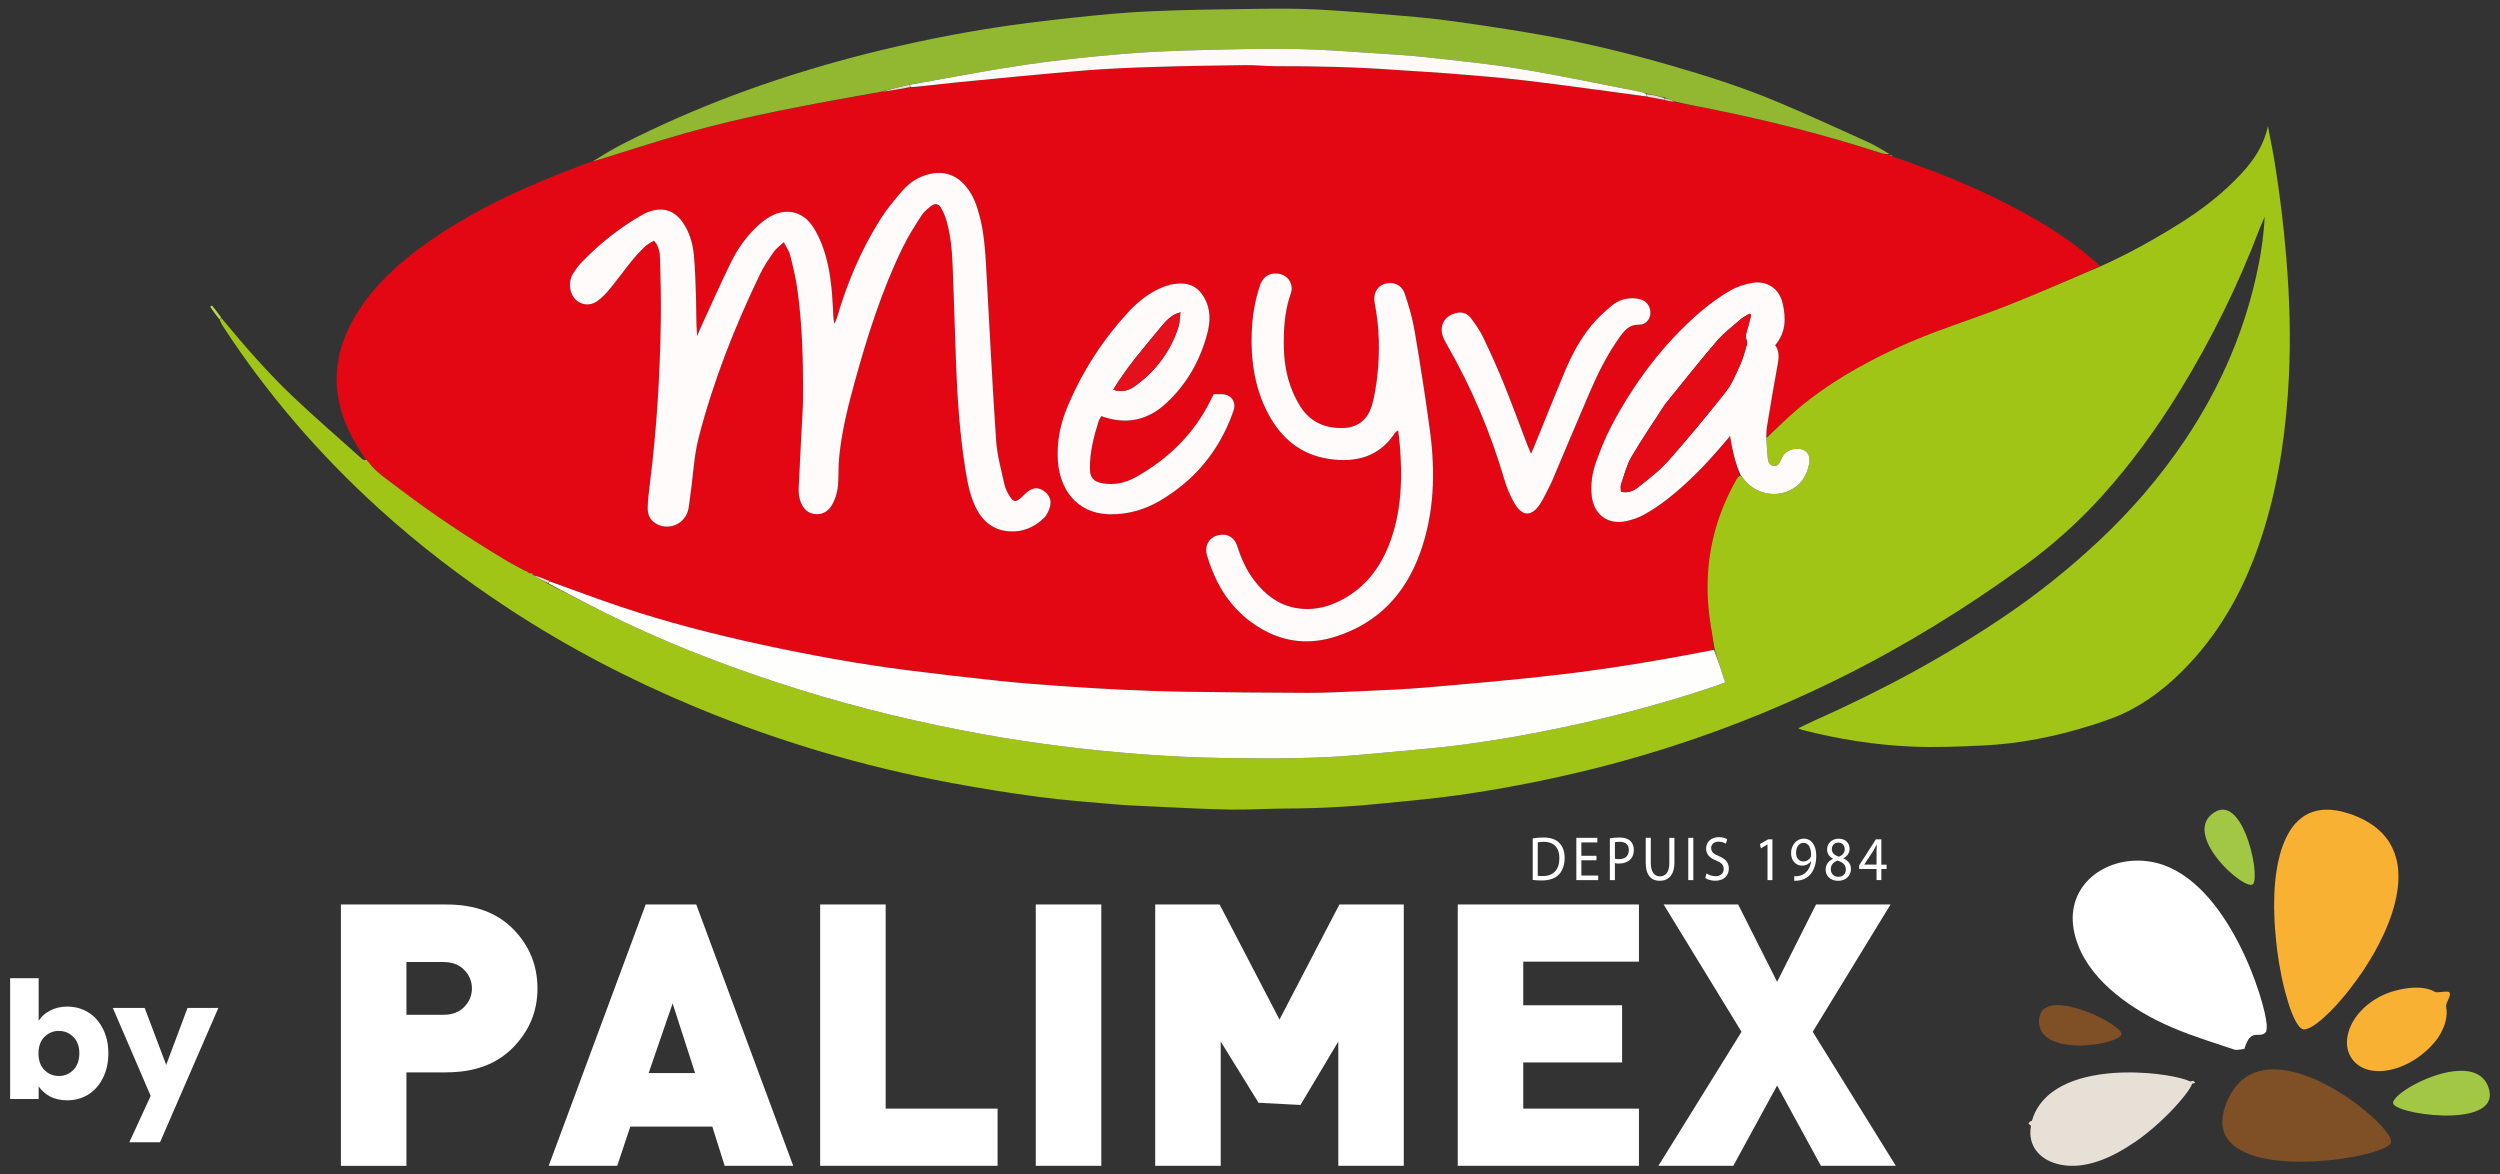 <svg width="149" height="70" viewBox="0 0 149 70" fill="none" xmlns="http://www.w3.org/2000/svg">
<rect x="0" y="0" width="149" height="70" fill="#333333" stroke="none"/>
<g clip-path="url(#clip0_2681_901)">
<path d="M21.801 27.402C21.587 27.058 21.363 26.719 21.16 26.368C19.502 23.492 19.774 20.729 21.67 18.076C22.747 16.568 24.139 15.388 25.646 14.34C28.357 12.455 31.335 11.105 34.407 9.946C34.67 9.847 34.93 9.738 35.273 9.632C37.179 9.063 38.993 8.458 40.831 7.939C44.546 6.889 48.342 6.211 52.168 5.54C52.276 5.519 52.354 5.492 52.447 5.471C52.463 5.477 52.495 5.465 52.545 5.47C53.143 5.39 53.689 5.306 54.279 5.227C55.215 5.124 56.105 4.999 56.999 4.912C59.525 4.666 62.05 4.415 64.579 4.206C65.986 4.09 67.398 4.034 68.809 3.989C70.613 3.932 72.417 3.904 74.221 3.882C74.838 3.874 75.455 3.946 76.073 3.945C78.407 3.941 80.739 3.99 83.068 4.161C84.176 4.242 85.287 4.289 86.394 4.38C87.94 4.507 89.488 4.627 91.027 4.811C93.406 5.097 95.778 5.435 98.195 5.767C98.566 5.84 98.895 5.898 99.252 5.975C99.46 6.025 99.641 6.057 99.868 6.095C100.487 6.209 101.061 6.313 101.632 6.426C105.176 7.126 108.675 8.004 112.113 9.122C112.276 9.175 112.453 9.184 112.624 9.213C112.624 9.213 112.622 9.209 112.626 9.243C112.692 9.298 112.754 9.32 112.817 9.342C115.199 10.136 117.523 11.073 119.756 12.226C121.679 13.218 123.527 14.335 125.147 15.851C123.316 16.678 121.499 17.474 119.656 18.203C117.451 19.075 115.169 19.744 113.015 20.754C110.936 21.728 108.95 22.851 107.187 24.338C106.524 24.896 105.912 25.515 105.27 26.061C105.279 25.819 105.278 25.621 105.31 25.429C105.519 24.182 105.722 22.934 105.954 21.692C106.029 21.29 106.05 20.918 105.801 20.573C106.449 19.816 106.448 18.958 106.247 18.081C106.051 17.223 105.331 16.713 104.465 16.857C104.002 16.934 103.525 17.084 103.122 17.318C102.512 17.672 101.926 18.087 101.39 18.546C99.149 20.464 97.41 22.792 96.036 25.397C95.681 26.07 95.401 26.787 95.137 27.503C94.9 28.141 94.803 28.814 94.861 29.5C94.957 30.642 95.807 31.3 96.922 31.059C97.297 30.979 97.677 30.846 98.01 30.658C98.502 30.381 98.977 30.062 99.421 29.711C100.651 28.739 101.735 27.613 102.746 26.414C102.868 26.271 102.99 26.128 103.112 25.985C103.244 26.802 103.402 27.56 103.678 28.312C103.599 28.415 103.545 28.486 103.501 28.563C101.953 31.276 101.455 34.178 101.957 37.259C102.037 37.749 102.117 38.24 102.153 38.733C99.045 39.339 95.967 39.857 92.867 40.217C90.259 40.52 87.642 40.744 85.026 40.971C83.744 41.083 82.455 41.13 81.169 41.19C80.092 41.239 79.015 41.295 77.938 41.294C75.425 41.289 72.912 41.26 70.399 41.225C69.322 41.21 68.244 41.169 67.168 41.118C65.935 41.061 64.701 40.992 63.47 40.905C62.169 40.813 60.867 40.717 59.57 40.581C57.73 40.389 55.892 40.175 54.057 39.94C51.134 39.566 48.236 39.039 45.356 38.413C42.541 37.801 39.752 37.088 37.019 36.173C35.595 35.697 34.19 35.163 32.751 34.626C32.414 34.481 32.102 34.365 31.79 34.252C31.79 34.255 31.797 34.254 31.778 34.22C31.684 34.171 31.609 34.156 31.53 34.14C31.527 34.138 31.523 34.143 31.505 34.12C31.418 34.068 31.349 34.04 31.247 33.987C30.9 33.798 30.577 33.65 30.274 33.468C27.976 32.095 25.744 30.621 23.618 28.989C23.03 28.537 22.393 28.14 21.929 27.491C21.87 27.44 21.831 27.418 21.793 27.399C21.793 27.404 21.801 27.402 21.801 27.402ZM47.858 23.604C47.856 23.8 47.86 23.996 47.85 24.192C47.766 25.83 47.673 27.468 47.6 29.106C47.588 29.366 47.622 29.645 47.711 29.888C47.864 30.312 48.151 30.623 48.643 30.644C49.131 30.664 49.439 30.388 49.647 29.982C49.878 29.529 49.963 29.045 49.966 28.535C49.968 28.02 49.985 27.501 50.043 26.989C50.205 25.551 50.558 24.151 50.942 22.761C51.701 20.012 52.556 17.296 53.812 14.728C54.131 14.076 54.524 13.457 54.918 12.846C55.068 12.614 55.301 12.426 55.524 12.256C55.72 12.107 55.943 12.143 56.073 12.367C56.197 12.58 56.304 12.809 56.377 13.044C56.661 13.953 56.737 14.898 56.776 15.841C56.861 17.89 56.909 19.94 56.992 21.988C57.074 24.002 57.221 26.011 57.542 28.002C57.67 28.793 57.816 29.586 58.187 30.308C58.598 31.109 59.245 31.604 60.15 31.669C60.951 31.726 61.652 31.421 62.22 30.87C62.41 30.686 62.537 30.393 62.594 30.128C62.676 29.747 62.49 29.435 62.159 29.227C61.853 29.034 61.556 29.061 61.228 29.32C61.089 29.429 60.971 29.566 60.838 29.683C60.553 29.932 60.405 29.926 60.195 29.603C60.052 29.382 59.921 29.134 59.865 28.88C59.675 28.011 59.431 27.142 59.37 26.261C59.145 22.971 58.985 19.676 58.8 16.382C58.732 15.19 58.684 13.995 58.374 12.832C58.213 12.227 58.002 11.639 57.6 11.146C57.019 10.433 56.28 10.159 55.376 10.378C54.752 10.529 54.225 10.87 53.811 11.339C53.318 11.896 52.839 12.478 52.445 13.107C51.305 14.926 50.476 16.891 49.876 18.954C49.842 19.071 49.783 19.181 49.735 19.295C49.651 18.981 49.664 18.695 49.648 18.411C49.584 17.235 49.487 16.058 49.115 14.934C48.944 14.417 48.715 13.897 48.408 13.452C47.808 12.586 46.832 12.388 45.918 12.897C45.612 13.067 45.331 13.298 45.076 13.541C44.453 14.135 43.958 14.84 43.579 15.607C42.95 16.882 42.378 18.185 41.783 19.477C41.699 19.66 41.627 19.847 41.549 20.032C41.488 19.27 41.504 18.539 41.484 17.808C41.46 16.936 41.434 16.061 41.354 15.193C41.289 14.498 41.092 13.828 40.684 13.242C40.347 12.758 39.878 12.463 39.294 12.489C38.955 12.505 38.592 12.626 38.293 12.795C36.926 13.569 35.708 14.545 34.621 15.683C34.451 15.861 34.306 16.068 34.172 16.277C33.971 16.591 33.925 16.938 34.007 17.305C34.169 18.035 34.966 18.384 35.58 17.958C35.867 17.758 36.118 17.493 36.343 17.221C36.774 16.701 37.166 16.148 37.59 15.623C37.847 15.306 38.122 15.001 38.413 14.716C38.571 14.563 38.782 14.466 38.972 14.341C39.285 14.677 39.328 15.058 39.338 15.424C39.373 16.617 39.401 17.811 39.385 19.004C39.34 22.286 39.144 25.559 38.732 28.818C38.671 29.294 38.616 29.774 38.601 30.254C38.588 30.691 38.766 31.054 39.182 31.254C39.961 31.627 40.869 31.172 41.032 30.321C41.089 30.024 41.112 29.721 41.156 29.421C41.32 28.313 41.357 27.188 41.639 26.093C42.512 22.698 43.795 19.461 45.311 16.313C45.533 15.851 45.831 15.422 46.124 15C46.258 14.808 46.466 14.668 46.715 14.433C46.876 14.755 47.036 14.974 47.097 15.218C47.264 15.89 47.429 16.568 47.524 17.253C47.811 19.324 47.87 21.409 47.858 23.604ZM75.628 37.714C76.926 38.334 78.263 38.368 79.612 37.937C82.123 37.136 83.753 35.411 84.638 32.951C85.484 30.6 85.557 28.169 85.232 25.722C84.964 23.71 84.648 21.704 84.308 19.703C84.181 18.954 83.964 18.213 83.717 17.493C83.533 16.956 83.002 16.756 82.5 16.927C82.06 17.077 81.825 17.521 81.929 18.054C82.216 19.519 82.249 20.994 82.079 22.472C82.015 23.036 81.922 23.604 81.769 24.149C81.522 25.028 80.899 25.497 80.017 25.512C78.976 25.529 78.1 25.158 77.521 24.258C77.264 23.859 77.055 23.416 76.898 22.967C76.57 22.034 76.493 21.056 76.517 20.07C76.537 19.193 76.633 18.324 76.932 17.496C77.138 16.925 76.732 16.274 75.985 16.3C75.533 16.316 75.235 16.586 75.091 17.019C74.797 17.904 74.642 18.816 74.604 19.746C74.534 21.482 74.776 23.161 75.612 24.709C76.393 26.155 77.559 27.106 79.204 27.352C80.806 27.591 82.201 27.238 83.154 25.785C83.183 25.74 83.244 25.717 83.331 25.654C83.37 25.997 83.408 26.276 83.431 26.556C83.579 28.399 83.542 30.228 82.953 32.003C82.406 33.652 81.466 34.995 79.885 35.796C79.043 36.222 78.147 36.41 77.206 36.232C76.157 36.034 75.377 35.415 74.743 34.583C74.274 33.968 73.972 33.27 73.733 32.536C73.555 31.988 73.093 31.761 72.557 31.912C72.052 32.053 71.773 32.545 71.935 33.093C72.528 35.108 73.634 36.722 75.628 37.714ZM66.207 30.651C67.263 30.663 68.24 30.369 69.142 29.837C70.802 28.859 72.097 27.519 72.967 25.784C73.182 25.356 73.371 24.91 73.522 24.456C73.697 23.932 73.359 23.501 72.81 23.493C72.653 23.49 72.496 23.492 72.336 23.492C72.258 23.647 72.195 23.772 72.132 23.898C71.138 25.892 69.611 27.363 67.693 28.439C67.076 28.785 66.403 28.929 65.692 28.8C65.164 28.704 64.964 28.469 64.96 27.927C64.951 26.952 65.184 26.02 65.481 25.102C65.516 24.992 65.588 24.893 65.637 24.799C67.115 25.34 68.41 25.053 69.514 24.024C70.738 22.884 71.543 21.467 71.963 19.843C72.144 19.142 72.157 18.433 71.786 17.764C71.464 17.183 70.996 16.875 70.319 16.896C69.81 16.913 69.345 17.065 68.901 17.298C68.265 17.632 67.72 18.088 67.236 18.613C65.718 20.263 64.516 22.124 63.641 24.193C63.191 25.255 62.966 26.365 63.054 27.529C63.165 28.997 64.031 30.609 66.207 30.651ZM92.489 28.711C93.244 26.925 93.992 25.134 94.758 23.353C95.251 22.207 95.811 21.094 96.541 20.078C96.824 19.685 97.112 19.333 97.689 19.347C98.081 19.356 98.331 19.048 98.361 18.712C98.394 18.34 98.199 17.999 97.844 17.867C97.682 17.807 97.5 17.779 97.327 17.777C96.87 17.771 96.434 17.906 96.089 18.193C95.643 18.566 95.203 18.963 94.837 19.413C94.171 20.23 93.672 21.16 93.265 22.131C92.653 23.592 92.067 25.064 91.47 26.53C91.413 26.67 91.351 26.806 91.25 27.038C91.142 26.784 91.071 26.629 91.01 26.471C90.552 25.274 90.114 24.069 89.632 22.882C89.251 21.943 88.834 21.018 88.397 20.103C88.207 19.706 87.944 19.339 87.683 18.982C87.484 18.709 87.199 18.573 86.843 18.644C86.049 18.8 85.705 19.493 86.065 20.218C86.129 20.345 86.195 20.471 86.266 20.595C87.726 23.136 88.852 25.819 89.676 28.635C89.81 29.092 90.006 29.542 90.24 29.957C90.718 30.802 91.289 30.818 91.806 30.009C92.053 29.621 92.238 29.192 92.489 28.711Z" fill="#E30714"/>
<path d="M105.276 26.107C105.911 25.515 106.524 24.897 107.187 24.338C108.95 22.852 110.936 21.729 113.015 20.754C115.169 19.744 117.451 19.075 119.656 18.203C121.499 17.474 123.315 16.678 125.167 15.882C126.804 15.156 128.335 14.302 129.827 13.374C131.218 12.508 132.508 11.519 133.623 10.307C134.356 9.51 134.937 8.63 135.168 7.515C135.307 8.257 135.461 8.996 135.582 9.741C135.881 11.6 136.107 13.466 136.262 15.345C136.458 17.708 136.535 20.074 136.419 22.439C136.268 25.516 135.851 28.558 134.944 31.515C134.079 34.338 132.8 36.939 130.843 39.166C129.746 40.413 128.499 41.502 127.034 42.286C126.291 42.685 125.476 42.965 124.67 43.221C122.556 43.891 120.392 44.329 118.175 44.432C116.781 44.497 115.381 44.555 113.988 44.498C111.761 44.407 109.564 44.053 107.402 43.499C107.352 43.486 107.305 43.459 107.18 43.408C107.52 43.243 107.805 43.095 108.098 42.965C112.123 41.178 115.99 39.102 119.635 36.617C121.542 35.317 123.336 33.876 125.027 32.298C126.996 30.461 128.747 28.436 130.245 26.198C132.385 23.003 133.876 19.524 134.622 15.736C134.803 14.815 134.925 13.882 134.977 12.921C134.878 13.151 134.769 13.377 134.68 13.611C133.389 17.014 131.785 20.261 129.879 23.358C128.516 25.573 126.993 27.671 125.248 29.597C123.862 31.127 122.331 32.497 120.659 33.71C117.163 36.248 113.501 38.509 109.633 40.424C104.647 42.892 99.448 44.767 94.035 46.044C91.678 46.601 89.302 47.052 86.906 47.392C85.492 47.593 84.066 47.717 82.644 47.863C80.657 48.068 78.665 48.183 76.667 48.189C75.536 48.193 74.403 48.269 73.273 48.251C71.843 48.227 70.414 48.143 68.984 48.078C68.137 48.04 67.289 48.01 66.445 47.938C64.933 47.809 63.418 47.694 61.915 47.495C60.184 47.266 58.457 46.989 56.739 46.67C51.489 45.697 46.389 44.193 41.454 42.142C37.587 40.535 33.88 38.607 30.368 36.309C27.604 34.499 24.987 32.501 22.54 30.274C19.016 27.068 15.929 23.488 13.32 19.492C13.242 19.373 13.17 19.251 13.094 19.071C13.123 18.989 13.153 18.967 13.184 18.944C14.534 20.568 15.912 22.171 17.443 23.623C18.793 24.903 20.203 26.118 21.588 27.361C21.626 27.395 21.681 27.411 21.764 27.419C21.801 27.402 21.793 27.404 21.793 27.444C21.845 27.496 21.897 27.508 21.95 27.521C22.393 28.14 23.029 28.538 23.618 28.989C25.744 30.621 27.976 32.095 30.273 33.469C30.577 33.65 30.9 33.798 31.265 34.007C31.386 34.082 31.454 34.113 31.523 34.143C31.523 34.143 31.527 34.139 31.556 34.169C31.655 34.218 31.726 34.236 31.797 34.254C31.797 34.254 31.79 34.256 31.795 34.289C32.083 34.474 32.365 34.625 32.678 34.798C34.242 35.592 35.76 36.398 37.313 37.13C40.679 38.716 44.159 40.012 47.709 41.119C51.274 42.231 54.899 43.093 58.57 43.758C61.609 44.308 64.673 44.687 67.751 44.929C69.476 45.065 71.207 45.153 72.936 45.177C75.694 45.215 78.454 45.235 81.206 44.975C82.751 44.829 84.298 44.708 85.841 44.542C88.317 44.277 90.769 43.853 93.205 43.339C96.269 42.693 99.289 41.887 102.256 40.881C102.448 40.816 102.637 40.741 102.823 40.673C102.6 39.981 102.398 39.355 102.197 38.73C102.117 38.24 102.037 37.75 101.957 37.26C101.454 34.178 101.953 31.276 103.501 28.563C103.545 28.486 103.599 28.415 103.708 28.339C103.842 28.437 103.912 28.54 103.992 28.634C104.607 29.359 105.609 29.633 106.494 29.302C107.259 29.015 107.68 28.419 107.825 27.639C107.938 27.032 107.572 26.685 106.964 26.759C106.556 26.809 106.287 27.044 106.138 27.419C106.061 27.613 105.968 27.786 105.733 27.769C105.502 27.753 105.39 27.568 105.367 27.37C105.318 26.951 105.304 26.528 105.276 26.107Z" fill="#A1C516"/>
<path d="M52.495 5.466C52.495 5.466 52.463 5.477 52.417 5.48C52.293 5.5 52.215 5.517 52.137 5.534C48.342 6.211 44.546 6.889 40.831 7.939C38.993 8.459 37.179 9.063 35.311 9.628C35.882 9.277 36.482 8.901 37.11 8.581C41.386 6.402 45.859 4.752 50.487 3.508C53.17 2.788 55.881 2.206 58.617 1.753C60.357 1.464 62.112 1.257 63.866 1.065C65.426 0.894 66.991 0.743 68.558 0.673C70.66 0.578 72.766 0.556 74.871 0.528C76.075 0.511 77.282 0.502 78.484 0.565C80.192 0.654 81.897 0.8 83.602 0.944C84.639 1.032 85.676 1.134 86.706 1.28C88.419 1.522 90.131 1.775 91.834 2.076C94.428 2.535 96.989 3.156 99.52 3.885C101.679 4.506 103.822 5.188 105.897 6.056C107.708 6.815 109.493 7.637 111.283 8.446C111.734 8.65 112.16 8.909 112.611 9.178C112.453 9.184 112.276 9.175 112.113 9.122C108.675 8.005 105.176 7.126 101.632 6.426C101.061 6.313 100.487 6.209 99.868 6.06C99.619 5.95 99.418 5.882 99.177 5.802C98.81 5.722 98.484 5.654 98.117 5.573C97.975 5.531 97.874 5.494 97.77 5.474C95.395 5.014 93.026 4.508 90.64 4.112C88.796 3.807 86.93 3.628 85.071 3.418C84.142 3.313 83.207 3.254 82.273 3.195C80.617 3.091 78.961 2.95 77.303 2.922C75.322 2.889 73.338 2.936 71.356 2.99C69.837 3.031 68.317 3.093 66.804 3.224C64.906 3.388 63.007 3.577 61.123 3.857C58.819 4.199 56.529 4.646 54.191 5.046C53.598 5.185 53.046 5.325 52.495 5.466Z" fill="#92B831"/>
<path d="M13.175 18.909C13.153 18.967 13.123 18.989 13.079 19.037C12.886 18.802 12.706 18.541 12.527 18.28C12.562 18.255 12.598 18.229 12.634 18.204C12.811 18.427 12.989 18.65 13.175 18.909Z" fill="#BCD65B"/>
<path d="M112.809 9.309C112.754 9.32 112.692 9.298 112.624 9.243C112.679 9.232 112.741 9.253 112.809 9.309Z" fill="#92B831"/>
<path d="M102.153 38.733C102.398 39.355 102.6 39.981 102.823 40.673C102.637 40.741 102.448 40.816 102.256 40.881C99.289 41.887 96.269 42.693 93.205 43.339C90.769 43.853 88.317 44.277 85.841 44.542C84.298 44.708 82.751 44.829 81.206 44.975C78.454 45.235 75.694 45.215 72.936 45.177C71.207 45.153 69.475 45.065 67.751 44.929C64.673 44.687 61.609 44.308 58.569 43.758C54.899 43.093 51.274 42.231 47.709 41.119C44.159 40.012 40.679 38.716 37.313 37.13C35.76 36.398 34.242 35.592 32.694 34.772C32.711 34.702 32.743 34.678 32.776 34.655C34.189 35.163 35.594 35.697 37.019 36.173C39.752 37.088 42.541 37.802 45.356 38.413C48.236 39.039 51.134 39.567 54.057 39.941C55.892 40.175 57.73 40.389 59.57 40.581C60.867 40.717 62.169 40.813 63.469 40.905C64.701 40.992 65.934 41.061 67.168 41.119C68.244 41.169 69.321 41.21 70.399 41.225C72.912 41.26 75.425 41.29 77.938 41.294C79.015 41.296 80.092 41.24 81.169 41.19C82.455 41.131 83.743 41.083 85.026 40.972C87.642 40.745 90.259 40.52 92.866 40.217C95.966 39.857 99.045 39.34 102.153 38.733Z" fill="#FEFEFD"/>
<path d="M47.858 23.551C47.871 21.409 47.811 19.324 47.524 17.254C47.429 16.568 47.264 15.891 47.097 15.218C47.036 14.974 46.876 14.755 46.715 14.434C46.466 14.668 46.258 14.808 46.124 15.001C45.831 15.423 45.533 15.851 45.311 16.313C43.795 19.461 42.512 22.699 41.639 26.093C41.357 27.188 41.32 28.313 41.156 29.422C41.112 29.721 41.089 30.025 41.032 30.322C40.869 31.172 39.961 31.627 39.183 31.254C38.766 31.055 38.588 30.692 38.601 30.254C38.616 29.774 38.671 29.295 38.732 28.818C39.144 25.56 39.34 22.287 39.385 19.004C39.401 17.811 39.373 16.617 39.338 15.424C39.328 15.059 39.285 14.677 38.972 14.341C38.782 14.466 38.571 14.563 38.414 14.717C38.122 15.001 37.847 15.306 37.591 15.623C37.166 16.149 36.774 16.701 36.343 17.221C36.118 17.493 35.867 17.759 35.58 17.958C34.966 18.384 34.17 18.035 34.007 17.305C33.925 16.938 33.971 16.592 34.172 16.278C34.306 16.069 34.451 15.862 34.621 15.683C35.708 14.545 36.926 13.57 38.293 12.795C38.592 12.626 38.955 12.505 39.294 12.49C39.878 12.463 40.347 12.758 40.684 13.243C41.092 13.828 41.289 14.498 41.354 15.193C41.434 16.062 41.46 16.936 41.484 17.808C41.504 18.539 41.488 19.27 41.549 20.032C41.627 19.847 41.699 19.66 41.783 19.477C42.378 18.186 42.951 16.882 43.58 15.607C43.958 14.84 44.453 14.135 45.076 13.541C45.331 13.298 45.612 13.067 45.918 12.897C46.832 12.389 47.808 12.587 48.408 13.453C48.715 13.897 48.944 14.417 49.115 14.935C49.487 16.058 49.584 17.235 49.648 18.411C49.664 18.696 49.651 18.982 49.735 19.295C49.783 19.182 49.842 19.072 49.876 18.954C50.476 16.891 51.305 14.926 52.445 13.108C52.839 12.479 53.318 11.896 53.811 11.339C54.225 10.87 54.752 10.53 55.376 10.378C56.281 10.159 57.019 10.434 57.6 11.147C58.002 11.639 58.213 12.227 58.374 12.833C58.684 13.995 58.732 15.19 58.8 16.383C58.985 19.676 59.145 22.971 59.37 26.262C59.431 27.142 59.676 28.012 59.865 28.88C59.921 29.134 60.052 29.382 60.195 29.603C60.405 29.926 60.553 29.932 60.838 29.683C60.972 29.566 61.089 29.429 61.228 29.32C61.556 29.062 61.853 29.035 62.159 29.227C62.49 29.436 62.677 29.748 62.594 30.128C62.537 30.393 62.41 30.686 62.221 30.87C61.652 31.421 60.951 31.727 60.15 31.669C59.245 31.604 58.598 31.11 58.187 30.308C57.816 29.586 57.67 28.794 57.542 28.003C57.221 26.011 57.074 24.002 56.992 21.989C56.909 19.94 56.861 17.89 56.776 15.841C56.737 14.898 56.661 13.954 56.377 13.044C56.304 12.809 56.197 12.581 56.073 12.367C55.943 12.144 55.72 12.107 55.524 12.256C55.301 12.426 55.068 12.614 54.918 12.846C54.524 13.457 54.131 14.076 53.812 14.729C52.556 17.296 51.701 20.012 50.942 22.761C50.558 24.152 50.205 25.552 50.043 26.989C49.985 27.501 49.968 28.02 49.966 28.536C49.963 29.045 49.878 29.53 49.647 29.982C49.439 30.389 49.131 30.664 48.643 30.644C48.151 30.623 47.864 30.312 47.711 29.889C47.623 29.646 47.588 29.366 47.6 29.106C47.673 27.468 47.766 25.83 47.85 24.192C47.86 23.997 47.856 23.8 47.858 23.551Z" fill="#FFFBFB"/>
<path d="M75.591 37.698C73.633 36.722 72.528 35.108 71.934 33.092C71.773 32.545 72.052 32.053 72.557 31.912C73.093 31.761 73.555 31.988 73.733 32.536C73.971 33.27 74.274 33.968 74.743 34.583C75.376 35.415 76.157 36.034 77.206 36.232C78.147 36.41 79.043 36.222 79.884 35.796C81.466 34.995 82.406 33.652 82.953 32.003C83.542 30.228 83.579 28.399 83.431 26.556C83.408 26.276 83.369 25.997 83.331 25.653C83.244 25.717 83.183 25.74 83.154 25.785C82.201 27.238 80.806 27.591 79.204 27.352C77.559 27.106 76.393 26.155 75.612 24.709C74.776 23.161 74.534 21.482 74.604 19.745C74.642 18.816 74.796 17.904 75.091 17.019C75.235 16.586 75.533 16.316 75.985 16.3C76.731 16.274 77.138 16.925 76.932 17.496C76.633 18.324 76.537 19.193 76.516 20.07C76.493 21.056 76.57 22.033 76.898 22.967C77.055 23.416 77.264 23.859 77.52 24.258C78.1 25.158 78.976 25.529 80.017 25.511C80.899 25.497 81.521 25.028 81.769 24.149C81.922 23.604 82.014 23.036 82.079 22.472C82.249 20.994 82.216 19.519 81.929 18.054C81.825 17.521 82.06 17.077 82.499 16.927C83.002 16.756 83.533 16.956 83.717 17.493C83.964 18.213 84.181 18.954 84.308 19.703C84.648 21.704 84.964 23.71 85.231 25.722C85.557 28.169 85.484 30.6 84.638 32.951C83.753 35.41 82.123 37.136 79.612 37.937C78.263 38.368 76.925 38.334 75.591 37.698Z" fill="#FFFBFA"/>
<path d="M105.271 26.061C105.304 26.528 105.318 26.951 105.367 27.37C105.39 27.568 105.502 27.752 105.733 27.769C105.968 27.786 106.061 27.613 106.138 27.419C106.287 27.044 106.556 26.809 106.965 26.759C107.573 26.684 107.939 27.032 107.826 27.639C107.68 28.419 107.26 29.015 106.494 29.302C105.61 29.633 104.608 29.358 103.992 28.634C103.912 28.54 103.842 28.436 103.737 28.31C103.402 27.56 103.245 26.801 103.112 25.985C102.99 26.128 102.868 26.27 102.747 26.414C101.736 27.613 100.651 28.739 99.421 29.711C98.977 30.062 98.503 30.381 98.01 30.658C97.677 30.846 97.297 30.979 96.922 31.059C95.808 31.3 94.957 30.642 94.861 29.5C94.803 28.814 94.901 28.141 95.137 27.503C95.402 26.787 95.681 26.07 96.036 25.397C97.41 22.792 99.149 20.464 101.39 18.546C101.927 18.087 102.512 17.672 103.122 17.318C103.525 17.084 104.003 16.934 104.465 16.857C105.331 16.713 106.051 17.223 106.247 18.082C106.448 18.958 106.449 19.816 105.801 20.573C106.05 20.918 106.029 21.29 105.954 21.692C105.722 22.934 105.519 24.182 105.311 25.429C105.279 25.621 105.279 25.819 105.271 26.061ZM99.213 24.131C98.549 25.161 97.852 26.172 97.236 27.231C96.946 27.728 96.804 28.315 96.615 28.868C96.57 29.002 96.609 29.164 96.609 29.309C97.068 29.405 97.394 29.233 97.664 29.015C98.27 28.527 98.905 28.053 99.418 27.474C100.607 26.13 101.756 24.749 102.866 23.339C103.242 22.861 103.475 22.262 103.731 21.699C103.898 21.333 103.993 20.934 104.109 20.546C104.133 20.468 104.128 20.368 104.1 20.291C104.004 20.035 104.085 19.806 104.162 19.565C104.246 19.303 104.299 19.03 104.366 18.762C104.332 18.739 104.299 18.717 104.266 18.695C104.091 18.805 103.898 18.893 103.745 19.028C103.251 19.459 102.72 19.863 102.296 20.358C101.255 21.571 100.266 22.828 99.213 24.131Z" fill="#FEFBFA"/>
<path d="M66.162 30.651C64.031 30.609 63.164 28.998 63.053 27.529C62.965 26.365 63.19 25.256 63.64 24.193C64.516 22.124 65.718 20.263 67.236 18.614C67.719 18.088 68.265 17.633 68.901 17.299C69.345 17.065 69.81 16.913 70.319 16.897C70.996 16.875 71.464 17.183 71.786 17.764C72.157 18.433 72.144 19.142 71.962 19.843C71.543 21.467 70.738 22.884 69.514 24.024C68.41 25.053 67.115 25.34 65.637 24.799C65.588 24.893 65.516 24.992 65.48 25.102C65.184 26.021 64.951 26.952 64.959 27.927C64.964 28.469 65.164 28.704 65.692 28.8C66.403 28.929 67.075 28.785 67.693 28.439C69.611 27.363 71.137 25.892 72.132 23.898C72.195 23.772 72.258 23.647 72.335 23.492C72.496 23.492 72.653 23.49 72.809 23.493C73.358 23.502 73.697 23.932 73.522 24.456C73.371 24.91 73.182 25.356 72.967 25.784C72.097 27.519 70.802 28.859 69.141 29.837C68.24 30.369 67.263 30.663 66.162 30.651ZM69.088 19.61C68.139 20.768 67.15 21.896 66.347 23.228C66.913 23.418 67.34 23.238 67.709 22.965C68.907 22.076 69.773 20.926 70.233 19.491C70.316 19.235 70.309 18.949 70.352 18.615C69.748 18.773 69.454 19.178 69.088 19.61Z" fill="#FFFBFA"/>
<path d="M92.469 28.748C92.238 29.193 92.053 29.622 91.806 30.01C91.289 30.819 90.718 30.803 90.24 29.958C90.006 29.543 89.81 29.093 89.676 28.636C88.852 25.82 87.726 23.137 86.265 20.596C86.194 20.473 86.129 20.346 86.065 20.219C85.705 19.494 86.049 18.801 86.843 18.645C87.199 18.575 87.483 18.71 87.683 18.983C87.944 19.34 88.207 19.707 88.397 20.104C88.834 21.019 89.251 21.944 89.632 22.883C90.114 24.07 90.551 25.275 91.01 26.471C91.071 26.63 91.142 26.785 91.25 27.039C91.35 26.807 91.413 26.671 91.47 26.531C92.067 25.065 92.653 23.593 93.265 22.133C93.672 21.161 94.171 20.231 94.837 19.414C95.203 18.964 95.642 18.567 96.089 18.194C96.434 17.907 96.869 17.772 97.326 17.777C97.5 17.78 97.682 17.808 97.844 17.868C98.199 18 98.394 18.341 98.361 18.713C98.33 19.049 98.081 19.357 97.688 19.348C97.112 19.334 96.823 19.686 96.541 20.078C95.811 21.095 95.251 22.208 94.758 23.354C93.991 25.135 93.244 26.926 92.469 28.748Z" fill="#FEFBFA"/>
<path d="M54.233 5.048C56.529 4.646 58.819 4.199 61.123 3.857C63.007 3.577 64.906 3.388 66.804 3.224C68.317 3.093 69.837 3.031 71.356 2.99C73.338 2.936 75.321 2.888 77.303 2.922C78.961 2.949 80.617 3.091 82.273 3.195C83.207 3.254 84.142 3.313 85.071 3.418C86.93 3.627 88.796 3.806 90.64 4.112C93.026 4.507 95.395 5.014 97.77 5.474C97.874 5.494 97.975 5.531 98.115 5.601C98.154 5.678 98.154 5.715 98.153 5.751C95.778 5.435 93.406 5.097 91.027 4.811C89.488 4.626 87.94 4.507 86.394 4.38C85.287 4.289 84.176 4.242 83.068 4.16C80.739 3.99 78.407 3.941 76.072 3.945C75.455 3.946 74.838 3.874 74.221 3.882C72.417 3.904 70.612 3.932 68.809 3.989C67.398 4.034 65.986 4.09 64.579 4.206C62.05 4.415 59.525 4.666 56.999 4.912C56.105 4.999 55.215 5.124 54.28 5.197C54.236 5.125 54.235 5.087 54.233 5.048Z" fill="#FCF9F6"/>
<path d="M54.191 5.046C54.235 5.087 54.236 5.126 54.236 5.193C53.689 5.306 53.142 5.39 52.545 5.47C53.046 5.325 53.597 5.185 54.191 5.046Z" fill="#ECD6C5"/>
<path d="M32.751 34.627C32.743 34.679 32.711 34.702 32.664 34.751C32.365 34.625 32.083 34.474 31.795 34.286C32.101 34.366 32.414 34.482 32.751 34.627Z" fill="#EAD9BA"/>
<path d="M98.195 5.767C98.154 5.715 98.154 5.678 98.156 5.614C98.484 5.654 98.81 5.722 99.176 5.838C99.218 5.909 99.221 5.932 99.224 5.956C98.895 5.898 98.566 5.84 98.195 5.767Z" fill="#F2DBD1"/>
<path d="M99.252 5.975C99.221 5.932 99.218 5.908 99.216 5.85C99.418 5.882 99.619 5.95 99.821 6.053C99.641 6.057 99.46 6.025 99.252 5.975Z" fill="#DFBFA0"/>
<path d="M52.168 5.54C52.215 5.517 52.293 5.5 52.401 5.474C52.354 5.492 52.276 5.519 52.168 5.54Z" fill="#ECD6C5"/>
<path d="M31.505 34.12C31.454 34.113 31.386 34.083 31.299 34.032C31.349 34.041 31.418 34.069 31.505 34.12Z" fill="#EAD9BA"/>
<path d="M31.778 34.221C31.726 34.236 31.655 34.218 31.559 34.17C31.609 34.157 31.684 34.172 31.778 34.221Z" fill="#EAD9BA"/>
<path d="M21.929 27.492C21.897 27.509 21.845 27.496 21.792 27.44C21.831 27.418 21.87 27.44 21.929 27.492Z" fill="white"/>
<path d="M99.234 24.1C100.266 22.829 101.255 21.572 102.296 20.359C102.72 19.864 103.25 19.46 103.744 19.029C103.898 18.894 104.091 18.805 104.265 18.695C104.299 18.718 104.332 18.74 104.365 18.763C104.299 19.031 104.245 19.303 104.162 19.566C104.085 19.806 104.004 20.036 104.099 20.292C104.128 20.368 104.132 20.469 104.109 20.547C103.993 20.934 103.897 21.334 103.731 21.7C103.474 22.263 103.241 22.862 102.865 23.34C101.755 24.749 100.606 26.131 99.418 27.474C98.905 28.053 98.27 28.528 97.664 29.016C97.394 29.233 97.068 29.406 96.609 29.31C96.609 29.165 96.57 29.003 96.615 28.869C96.803 28.316 96.946 27.729 97.235 27.231C97.852 26.173 98.549 25.162 99.234 24.1Z" fill="#E40B17"/>
<path d="M69.112 19.581C69.455 19.179 69.748 18.774 70.352 18.616C70.31 18.95 70.316 19.235 70.233 19.492C69.773 20.926 68.907 22.076 67.709 22.965C67.341 23.239 66.913 23.419 66.347 23.229C67.15 21.897 68.139 20.768 69.112 19.581Z" fill="#E4101B"/>
<path d="M2.304 60.84C2.463 60.587 2.692 60.383 2.99 60.227C3.288 60.071 3.629 59.993 4.013 59.993C4.471 59.993 4.885 60.107 5.256 60.334C5.627 60.561 5.918 60.885 6.13 61.307C6.349 61.729 6.458 62.219 6.458 62.776C6.458 63.334 6.349 63.827 6.13 64.255C5.918 64.677 5.627 65.005 5.256 65.238C4.885 65.465 4.471 65.579 4.013 65.579C3.622 65.579 3.281 65.504 2.99 65.355C2.698 65.199 2.47 64.995 2.304 64.742V65.501H0.604V58.3H2.304V60.84ZM4.729 62.776C4.729 62.361 4.61 62.037 4.371 61.803C4.139 61.563 3.851 61.443 3.507 61.443C3.169 61.443 2.88 61.563 2.642 61.803C2.41 62.043 2.294 62.371 2.294 62.786C2.294 63.201 2.41 63.529 2.642 63.769C2.88 64.009 3.169 64.129 3.507 64.129C3.844 64.129 4.133 64.009 4.371 63.769C4.61 63.522 4.729 63.192 4.729 62.776ZM13.015 60.071L9.537 68.08H7.708L8.98 65.316L6.724 60.071H8.622L9.905 63.467L11.177 60.071H13.015Z" fill="white"/>
<path d="M26.61 63.913H24.223V69.484H20.318V53.908H26.61C28.307 53.908 29.634 54.399 30.595 55.382C31.554 56.365 32.033 57.542 32.033 58.91C32.033 60.277 31.551 61.437 30.583 62.426C29.616 63.416 28.292 63.911 26.61 63.911V63.913ZM26.431 57.336H24.223V60.481H26.431C26.951 60.481 27.365 60.325 27.67 60.012C27.976 59.699 28.127 59.331 28.127 58.91C28.127 58.487 27.974 58.12 27.67 57.807C27.365 57.493 26.953 57.338 26.431 57.338V57.336Z" fill="white"/>
<path d="M43.19 69.482L42.454 67.144H37.567L36.787 69.482H32.703L38.483 53.906H41.496L47.276 69.482H43.192H43.19ZM40.088 59.803L38.66 63.954H41.427L40.088 59.803Z" fill="white"/>
<path d="M48.881 69.482V53.906H52.785V66.074H59.456V69.482H48.879H48.881Z" fill="white"/>
<path d="M61.733 69.482V53.906H65.638V69.482H61.733Z" fill="white"/>
<path d="M79.763 69.482V62.076L77.508 65.855L75.009 65.725L72.755 62.076V69.482H68.85V53.906H72.689L76.258 60.765L79.828 53.906H83.665V69.482H79.761H79.763Z" fill="white"/>
<path d="M86.882 69.482V53.906H97.681V57.314H90.786V59.914H96.677V63.322H90.786V66.074H97.681V69.482H86.882Z" fill="white"/>
<path d="M108.527 69.482L105.916 64.698L103.304 69.482H98.841L103.794 61.496L99.154 53.906H103.594L105.916 58.516L108.236 53.906H112.677L108.037 61.496L112.99 69.482H108.527Z" fill="white"/>
<path d="M91.35 49.968C91.532 49.937 91.75 49.915 91.987 49.915C92.416 49.915 92.722 50.024 92.924 50.228C93.131 50.435 93.252 50.726 93.252 51.134C93.252 51.541 93.135 51.882 92.918 52.113C92.702 52.349 92.345 52.475 91.894 52.475C91.681 52.475 91.502 52.465 91.35 52.445V49.966V49.968ZM91.65 52.195C91.726 52.209 91.835 52.213 91.953 52.213C92.593 52.213 92.939 51.824 92.939 51.145C92.942 50.551 92.634 50.172 92.001 50.172C91.846 50.172 91.729 50.187 91.65 50.207V52.195Z" fill="white"/>
<path d="M95.149 51.273H94.249V52.182H95.253V52.456H93.95V49.935H95.201V50.208H94.249V51.005H95.149V51.275V51.273Z" fill="white"/>
<path d="M95.95 49.964C96.094 49.939 96.283 49.915 96.523 49.915C96.819 49.915 97.036 49.989 97.172 50.125C97.3 50.245 97.376 50.428 97.376 50.652C97.376 50.877 97.315 51.059 97.197 51.19C97.039 51.373 96.78 51.467 96.488 51.467C96.4 51.467 96.317 51.463 96.248 51.445V52.454H95.948V49.964H95.95ZM96.249 51.179C96.314 51.197 96.398 51.204 96.498 51.204C96.858 51.204 97.078 51.014 97.078 50.667C97.078 50.319 96.862 50.172 96.531 50.172C96.4 50.172 96.3 50.183 96.249 50.197V51.177V51.179Z" fill="white"/>
<path d="M98.388 49.935V51.427C98.388 51.992 98.619 52.231 98.928 52.231C99.272 52.231 99.492 51.985 99.492 51.427V49.935H99.795V51.404C99.795 52.177 99.42 52.495 98.919 52.495C98.443 52.495 98.086 52.2 98.086 51.418V49.933H98.39L98.388 49.935Z" fill="white"/>
<path d="M100.922 49.935V52.456H100.622V49.935H100.922Z" fill="white"/>
<path d="M101.711 52.057C101.845 52.148 102.041 52.222 102.247 52.222C102.553 52.222 102.732 52.047 102.732 51.793C102.732 51.558 102.609 51.424 102.296 51.291C101.919 51.145 101.684 50.933 101.684 50.578C101.684 50.185 101.983 49.894 102.433 49.894C102.669 49.894 102.842 49.953 102.945 50.017L102.862 50.283C102.786 50.238 102.631 50.163 102.421 50.163C102.105 50.163 101.985 50.37 101.985 50.54C101.985 50.775 102.126 50.891 102.446 51.025C102.838 51.19 103.038 51.395 103.038 51.766C103.038 52.155 102.773 52.492 102.225 52.492C102.002 52.492 101.758 52.421 101.634 52.331L101.709 52.057H101.711Z" fill="white"/>
<path d="M105.346 50.33H105.339L104.95 50.558L104.891 50.308L105.379 50.024H105.636V52.454H105.344V50.33H105.346Z" fill="white"/>
<path d="M106.936 52.222C107.001 52.23 107.077 52.222 107.18 52.212C107.356 52.186 107.521 52.106 107.648 51.976C107.796 51.83 107.903 51.618 107.944 51.33H107.933C107.809 51.495 107.632 51.592 107.408 51.592C107.007 51.592 106.748 51.263 106.748 50.848C106.748 50.388 107.053 49.984 107.509 49.984C107.967 49.984 108.249 50.388 108.249 51.009C108.249 51.543 108.085 51.918 107.865 52.15C107.693 52.333 107.456 52.445 107.215 52.476C107.106 52.494 107.008 52.498 106.936 52.494V52.224V52.222ZM107.045 50.824C107.045 51.127 107.213 51.341 107.475 51.341C107.678 51.341 107.835 51.232 107.915 51.087C107.931 51.056 107.942 51.02 107.942 50.968C107.942 50.553 107.802 50.234 107.485 50.234C107.228 50.234 107.045 50.48 107.045 50.824Z" fill="white"/>
<path d="M108.808 51.838C108.808 51.532 108.976 51.315 109.252 51.188L109.248 51.177C109 51.051 108.895 50.84 108.895 50.632C108.895 50.247 109.195 49.986 109.587 49.986C110.02 49.986 110.236 50.281 110.236 50.583C110.236 50.79 110.143 51.009 109.868 51.152V51.163C110.145 51.282 110.317 51.496 110.317 51.791C110.317 52.213 109.984 52.497 109.557 52.497C109.089 52.497 108.808 52.195 108.808 51.84V51.838ZM110.01 51.824C110.01 51.529 109.822 51.386 109.518 51.293C109.257 51.375 109.117 51.563 109.117 51.795C109.106 52.041 109.278 52.258 109.565 52.258C109.851 52.258 110.012 52.075 110.012 51.824H110.01ZM109.178 50.609C109.178 50.851 109.346 50.982 109.603 51.058C109.795 50.987 109.944 50.837 109.944 50.616C109.944 50.422 109.836 50.219 109.566 50.219C109.315 50.219 109.178 50.399 109.178 50.609Z" fill="white"/>
<path d="M111.843 52.454V51.793H110.806V51.576L111.802 50.024H112.128V51.534H112.441V51.791H112.128V52.452H111.843V52.454ZM111.843 51.534V50.723C111.843 50.596 111.847 50.469 111.854 50.341H111.843C111.775 50.482 111.719 50.587 111.658 50.699L111.111 51.525V51.532H111.843V51.534Z" fill="white"/>
<path d="M137.271 61.346C137.35 61.362 137.444 61.346 137.565 61.296C137.636 61.272 137.71 61.232 137.793 61.184C137.892 61.129 137.999 61.053 138.112 60.968C138.136 60.955 138.159 60.933 138.18 60.912C138.283 60.836 138.389 60.748 138.491 60.653C138.766 60.408 139.066 60.108 139.374 59.761C139.646 59.455 139.936 59.108 140.214 58.732C140.301 58.618 140.392 58.499 140.475 58.379C140.619 58.18 140.759 57.98 140.899 57.775L140.901 57.77C140.92 57.742 140.93 57.716 140.95 57.688C141.125 57.418 141.297 57.143 141.459 56.861C141.681 56.472 141.892 56.068 142.077 55.664C142.31 55.154 142.511 54.631 142.66 54.115C142.726 53.884 142.783 53.655 142.824 53.425C142.971 52.691 142.994 51.976 142.857 51.327C142.804 51.112 142.743 50.899 142.656 50.699C142.631 50.629 142.598 50.565 142.567 50.498L142.564 50.49C142.495 50.352 142.414 50.216 142.327 50.081C142.304 50.047 142.277 50.012 142.251 49.983C142.205 49.917 142.154 49.855 142.099 49.793C142.033 49.715 141.961 49.64 141.886 49.569C141.865 49.548 141.839 49.524 141.816 49.504C141.707 49.403 141.591 49.305 141.459 49.213C141.193 49.021 140.888 48.845 140.537 48.695C140.409 48.635 140.268 48.58 140.123 48.531L140.107 48.525C140.085 48.521 140.069 48.513 140.049 48.505C139.964 48.475 139.877 48.45 139.792 48.431C139.741 48.409 139.691 48.394 139.639 48.385C139.514 48.349 139.394 48.328 139.275 48.307C139.063 48.271 138.861 48.252 138.666 48.259C138.565 48.252 138.47 48.259 138.371 48.272C138.359 48.272 138.351 48.276 138.338 48.277C137.714 48.348 137.218 48.632 136.824 49.063C136.812 49.076 136.802 49.084 136.791 49.096C136.572 49.34 136.39 49.637 136.233 49.974C135.966 50.536 135.784 51.207 135.674 51.94C135.68 51.942 135.677 51.947 135.674 51.952C135.603 52.404 135.565 52.877 135.55 53.358C135.54 53.601 135.536 53.848 135.537 54.094C135.539 54.27 135.546 54.448 135.553 54.626C135.558 54.864 135.573 55.101 135.591 55.338C135.598 55.456 135.611 55.574 135.622 55.693C135.626 55.733 135.628 55.772 135.632 55.812C135.639 55.923 135.648 56.037 135.663 56.145C135.705 56.561 135.763 56.971 135.827 57.367C135.877 57.659 135.928 57.946 135.984 58.219C136.045 58.515 136.111 58.792 136.181 59.056C136.191 59.099 136.204 59.143 136.215 59.186C136.442 60.049 136.707 60.728 136.953 61.075C137.065 61.237 137.167 61.329 137.269 61.349L137.271 61.346Z" fill="#F8B133"/>
<path d="M133.731 68.65C134.157 68.857 134.671 69.004 135.233 69.097C135.235 69.094 135.238 69.095 135.242 69.097C135.589 69.159 135.953 69.195 136.323 69.215C136.509 69.226 136.699 69.234 136.889 69.237C137.025 69.239 137.162 69.237 137.299 69.235C137.483 69.235 137.667 69.229 137.851 69.22C137.932 69.216 138.012 69.21 138.093 69.206C138.132 69.204 138.173 69.203 138.213 69.199C138.298 69.196 138.387 69.19 138.47 69.181C138.792 69.157 139.108 69.122 139.414 69.081C139.641 69.05 139.862 69.017 140.073 68.98C140.34 68.935 140.589 68.882 140.822 68.827C141.491 68.676 142.018 68.492 142.29 68.317C142.419 68.237 142.49 68.164 142.506 68.089C142.519 68.03 142.51 67.961 142.473 67.871C142.456 67.818 142.426 67.763 142.39 67.7C142.35 67.626 142.294 67.546 142.23 67.461C142.22 67.442 142.205 67.426 142.188 67.41C142.13 67.334 142.066 67.252 141.994 67.174C141.81 66.967 141.586 66.74 141.323 66.507C141.091 66.3 140.83 66.08 140.547 65.868C140.46 65.802 140.37 65.733 140.279 65.669C140.129 65.559 139.976 65.454 139.821 65.347L139.817 65.344C139.798 65.331 139.776 65.322 139.757 65.307C139.552 65.173 139.343 65.04 139.129 64.916C138.834 64.745 138.526 64.582 138.218 64.439C137.83 64.257 137.429 64.1 137.036 63.981C136.858 63.927 136.684 63.881 136.508 63.847C135.946 63.724 135.395 63.696 134.894 63.786C134.728 63.819 134.563 63.861 134.405 63.922C134.351 63.938 134.302 63.962 134.249 63.984L134.242 63.987C134.136 64.034 134.027 64.092 133.923 64.155C133.898 64.17 133.868 64.19 133.847 64.207C133.794 64.241 133.745 64.277 133.697 64.316C133.637 64.365 133.577 64.415 133.522 64.467C133.505 64.482 133.486 64.502 133.471 64.517C133.392 64.596 133.314 64.68 133.239 64.775C133.087 64.968 132.946 65.189 132.825 65.446C132.776 65.538 132.731 65.642 132.69 65.748L132.685 65.76C132.681 65.776 132.676 65.787 132.668 65.803C132.644 65.866 132.623 65.93 132.607 65.991C132.589 66.029 132.578 66.065 132.569 66.102C132.539 66.195 132.52 66.283 132.502 66.371C132.472 66.528 132.453 66.675 132.456 66.819C132.448 66.894 132.453 66.964 132.46 67.038C132.46 67.047 132.462 67.053 132.462 67.062C132.506 67.524 132.717 67.894 133.04 68.193C133.05 68.202 133.056 68.209 133.066 68.218C133.25 68.384 133.475 68.523 133.733 68.644L133.731 68.65Z" fill="#7F4F25"/>
<path d="M127.21 68.091C127.309 68.022 127.409 67.951 127.506 67.879C127.581 67.824 127.656 67.768 127.73 67.711C127.804 67.655 127.875 67.597 127.948 67.54C127.955 67.535 127.96 67.531 127.966 67.526C128.098 67.421 128.224 67.315 128.35 67.207C128.364 67.196 128.378 67.185 128.392 67.172C128.408 67.158 128.424 67.145 128.439 67.13C128.473 67.1 128.508 67.07 128.541 67.038C128.583 67.001 128.625 66.963 128.666 66.927C128.704 66.893 128.74 66.859 128.776 66.826C128.812 66.792 128.849 66.758 128.884 66.725C128.926 66.685 128.967 66.645 129.007 66.606C129.036 66.579 129.065 66.552 129.092 66.525C129.161 66.458 129.227 66.391 129.293 66.325C129.381 66.235 129.466 66.145 129.549 66.059C130.206 65.354 130.616 64.774 130.644 64.593C130.647 64.582 130.761 64.566 130.761 64.56C130.838 64.544 130.835 64.516 130.807 64.489C130.798 64.479 130.786 64.47 130.774 64.462C130.743 64.442 130.71 64.426 130.708 64.425C130.699 64.39 130.587 64.482 130.501 64.44C130.386 64.382 130.202 64.32 129.967 64.26C129.485 64.135 128.785 64.017 127.983 63.957C127.544 63.924 127.078 63.909 126.601 63.921C126.51 63.922 126.42 63.924 126.329 63.929C125.805 63.952 125.272 64.006 124.758 64.105C124.616 64.132 124.476 64.161 124.337 64.195C123.812 64.322 123.312 64.5 122.864 64.74C122.782 64.784 122.704 64.83 122.626 64.876C122.549 64.924 122.473 64.973 122.4 65.024C122.335 65.07 122.271 65.118 122.21 65.167C122.203 65.172 122.197 65.178 122.19 65.183C122.144 65.22 122.098 65.259 122.054 65.298C122.049 65.302 122.045 65.307 122.04 65.312C122.024 65.327 122.009 65.341 121.994 65.356C121.955 65.391 121.918 65.428 121.882 65.465C121.866 65.482 121.849 65.498 121.834 65.516C121.798 65.555 121.762 65.594 121.728 65.635C121.728 65.635 121.728 65.636 121.727 65.636C121.714 65.651 121.702 65.665 121.689 65.678C121.643 65.733 121.6 65.791 121.558 65.85C121.549 65.862 121.541 65.875 121.532 65.887C121.499 65.935 121.468 65.982 121.438 66.032C121.425 66.054 121.412 66.074 121.401 66.095C121.401 66.095 121.401 66.097 121.399 66.097C121.399 66.097 121.399 66.099 121.398 66.1C121.374 66.141 121.351 66.184 121.328 66.228C121.328 66.228 121.328 66.23 121.326 66.231C121.326 66.233 121.325 66.234 121.324 66.235C121.314 66.255 121.302 66.275 121.293 66.296C121.261 66.362 121.229 66.431 121.201 66.501C121.195 66.518 121.189 66.535 121.183 66.552C121.163 66.615 121.131 66.716 121.116 66.758C121.113 66.766 121.111 66.773 121.109 66.775C121.085 66.841 120.974 66.812 120.958 66.876C120.953 66.889 120.934 66.908 120.92 66.926C120.913 66.936 120.904 66.946 120.902 66.954C120.898 66.968 120.91 66.982 120.928 66.998C120.97 67.036 121.048 67.079 121.043 67.109C121.042 67.118 121.04 67.127 121.039 67.136C121.037 67.15 121.037 67.162 121.034 67.176C121.034 67.176 121.034 67.178 121.034 67.18C121.025 67.233 121.017 67.288 121.013 67.341C121.013 67.353 121.013 67.368 121.012 67.381C121.012 67.383 121.012 67.386 121.012 67.387V67.39C121.01 67.441 121.007 67.494 121.008 67.544V67.546C121.008 67.561 121.011 67.575 121.011 67.59C121.013 67.641 121.016 67.692 121.022 67.743C121.025 67.757 121.028 67.772 121.03 67.789C121.038 67.836 121.045 67.885 121.056 67.931V67.934C121.059 67.95 121.065 67.965 121.07 67.98C121.082 68.025 121.094 68.07 121.109 68.115C121.113 68.125 121.118 68.135 121.122 68.145C121.125 68.152 121.127 68.158 121.13 68.163C121.132 68.17 121.136 68.178 121.139 68.185C121.153 68.219 121.165 68.253 121.181 68.287C121.181 68.287 121.181 68.288 121.181 68.289C121.187 68.303 121.195 68.314 121.203 68.328C121.205 68.332 121.206 68.335 121.209 68.339C121.21 68.342 121.211 68.344 121.213 68.347C121.232 68.382 121.25 68.417 121.27 68.451C121.279 68.467 121.291 68.482 121.301 68.496C121.304 68.499 121.306 68.503 121.309 68.506C121.309 68.507 121.311 68.508 121.311 68.509C121.333 68.542 121.355 68.575 121.379 68.605C121.394 68.623 121.411 68.641 121.426 68.66C121.452 68.689 121.476 68.719 121.503 68.748C121.516 68.761 121.53 68.773 121.542 68.786C121.551 68.795 121.56 68.802 121.569 68.811C121.578 68.818 121.586 68.826 121.595 68.835C121.611 68.85 121.627 68.866 121.643 68.881C121.665 68.9 121.691 68.917 121.714 68.936C121.719 68.94 121.724 68.945 121.73 68.949C121.733 68.951 121.735 68.952 121.738 68.955C121.758 68.971 121.778 68.987 121.799 69.002C121.83 69.023 121.862 69.042 121.894 69.062C121.9 69.066 121.905 69.07 121.912 69.074C121.916 69.076 121.918 69.077 121.922 69.08C121.939 69.09 121.954 69.101 121.971 69.11C122.013 69.134 122.057 69.156 122.102 69.179C122.12 69.187 122.137 69.198 122.156 69.206C122.203 69.229 122.253 69.248 122.303 69.267C122.313 69.271 122.323 69.276 122.333 69.28C122.341 69.282 122.347 69.286 122.355 69.289C122.355 69.289 122.356 69.289 122.358 69.289C122.396 69.303 122.437 69.315 122.477 69.328C122.507 69.338 122.537 69.349 122.569 69.358C122.643 69.379 122.718 69.396 122.795 69.413C122.814 69.416 122.833 69.421 122.854 69.425C122.944 69.441 123.034 69.454 123.127 69.464C124.494 69.607 125.948 68.956 127.208 68.083L127.21 68.091Z" fill="#E6E0D6"/>
<path d="M141.638 63.837C141.717 63.84 141.795 63.841 141.876 63.837C142.606 63.81 143.338 63.531 143.974 63.115C143.974 63.115 143.975 63.114 143.978 63.113C144.262 62.924 144.529 62.708 144.769 62.475C144.815 62.426 144.862 62.38 144.906 62.332C144.998 62.237 145.083 62.139 145.163 62.039C145.192 62.003 145.22 61.967 145.249 61.928C145.266 61.906 145.28 61.883 145.297 61.858C145.328 61.812 145.358 61.767 145.388 61.719C145.46 61.603 145.526 61.481 145.582 61.353L145.584 61.349C145.615 61.28 145.644 61.209 145.671 61.137C145.677 61.121 145.685 61.106 145.689 61.091C145.696 61.072 145.701 61.052 145.708 61.034C145.711 61.022 145.715 61.011 145.718 60.999C145.723 60.976 145.731 60.955 145.738 60.932C145.743 60.912 145.748 60.892 145.754 60.872C145.791 60.73 145.813 60.586 145.82 60.442C145.82 60.432 145.821 60.423 145.821 60.414C145.821 60.406 145.821 60.397 145.821 60.388C145.821 60.359 145.822 60.332 145.821 60.303C145.821 60.295 145.821 60.287 145.821 60.279C145.821 60.255 145.817 60.232 145.816 60.207C145.814 60.188 145.813 60.169 145.812 60.149C145.805 60.096 145.799 60.045 145.787 59.994C145.759 59.873 145.896 59.639 145.973 59.44V59.436C145.978 59.419 145.984 59.401 145.99 59.383C145.99 59.383 145.991 59.377 145.992 59.375C145.998 59.36 146.002 59.345 146.006 59.33C146.006 59.326 146.007 59.322 146.008 59.318C146.009 59.305 146.013 59.292 146.013 59.28C146.013 59.276 146.013 59.271 146.013 59.267C146.013 59.256 146.013 59.245 146.013 59.233C146.013 59.23 146.013 59.226 146.013 59.221C146.013 59.211 146.009 59.201 146.008 59.192C146.008 59.188 146.006 59.184 146.004 59.181C146.004 59.181 146.003 59.175 146.002 59.171H145.999C145.996 59.162 145.992 59.156 145.987 59.151C145.983 59.143 145.979 59.139 145.973 59.136L145.967 59.133C145.963 59.13 145.957 59.126 145.95 59.123C145.944 59.121 145.937 59.117 145.932 59.116C145.926 59.114 145.922 59.113 145.918 59.112C145.907 59.109 145.895 59.107 145.882 59.105H145.879C145.668 59.076 145.249 59.187 145.13 59.117C144.752 58.901 144.276 58.841 143.796 58.868C143.756 58.869 143.718 58.873 143.678 58.878C143.618 58.882 143.556 58.889 143.494 58.898C143.487 58.897 143.479 58.898 143.471 58.901C143.408 58.908 143.349 58.918 143.287 58.927C143.223 58.938 143.16 58.949 143.095 58.963C143.041 58.974 142.989 58.987 142.935 58.998C142.865 59.016 142.799 59.033 142.733 59.052C142.673 59.069 142.618 59.086 142.561 59.102C142.561 59.102 142.555 59.102 142.553 59.105C142.501 59.121 142.451 59.138 142.402 59.154C141.972 59.303 141.553 59.531 141.182 59.82C141.071 59.906 140.966 59.998 140.864 60.095C140.797 60.162 140.73 60.229 140.669 60.298C140.636 60.333 140.606 60.368 140.577 60.402C140.259 60.782 140.022 61.221 139.922 61.705C139.675 62.861 140.44 63.787 141.634 63.833L141.638 63.837Z" fill="#F8B133"/>
<path d="M128.499 60.79C129.774 61.441 131.147 61.888 132.515 62.339C132.754 62.416 132.99 62.494 133.224 62.574C133.224 62.574 133.461 62.574 133.765 62.511C134.171 61.159 134.68 61.992 135.064 61.483C135.093 61.361 135.106 61.229 135.096 61.08C135.007 59.656 132.78 52.484 128.512 51.426C128.322 51.378 128.128 51.344 127.931 51.322C125.424 51.044 123.145 52.779 123.588 55.373C124.02 57.88 126.345 59.689 128.497 60.791L128.499 60.79Z" fill="white"/>
<path d="M142.648 65.802C142.847 66.159 144.643 66.549 146.173 66.478C147.497 66.418 148.623 66.016 148.357 64.958C147.915 63.218 145.536 63.786 143.984 64.59C143.122 65.043 142.515 65.564 142.648 65.802Z" fill="#A1C745"/>
<path d="M131.978 48.414C130.666 49.252 131.803 50.977 132.905 51.977C133.521 52.532 134.12 52.865 134.279 52.692C134.519 52.434 134.336 50.904 133.847 49.712C133.425 48.682 132.777 47.905 131.978 48.414Z" fill="#A1C745"/>
<path d="M126.439 61.599C126.376 61.254 125.021 60.445 123.748 60.085C122.65 59.774 121.614 59.795 121.531 60.733C121.397 62.276 123.504 62.461 125.003 62.226C125.836 62.089 126.48 61.831 126.439 61.599Z" fill="#7F4F25"/>
</g>
<defs>
<clipPath id="clip0_2681_901">
<rect width="149" height="69" fill="white" transform="translate(0 0.5)"/>
</clipPath>
</defs>
</svg>
